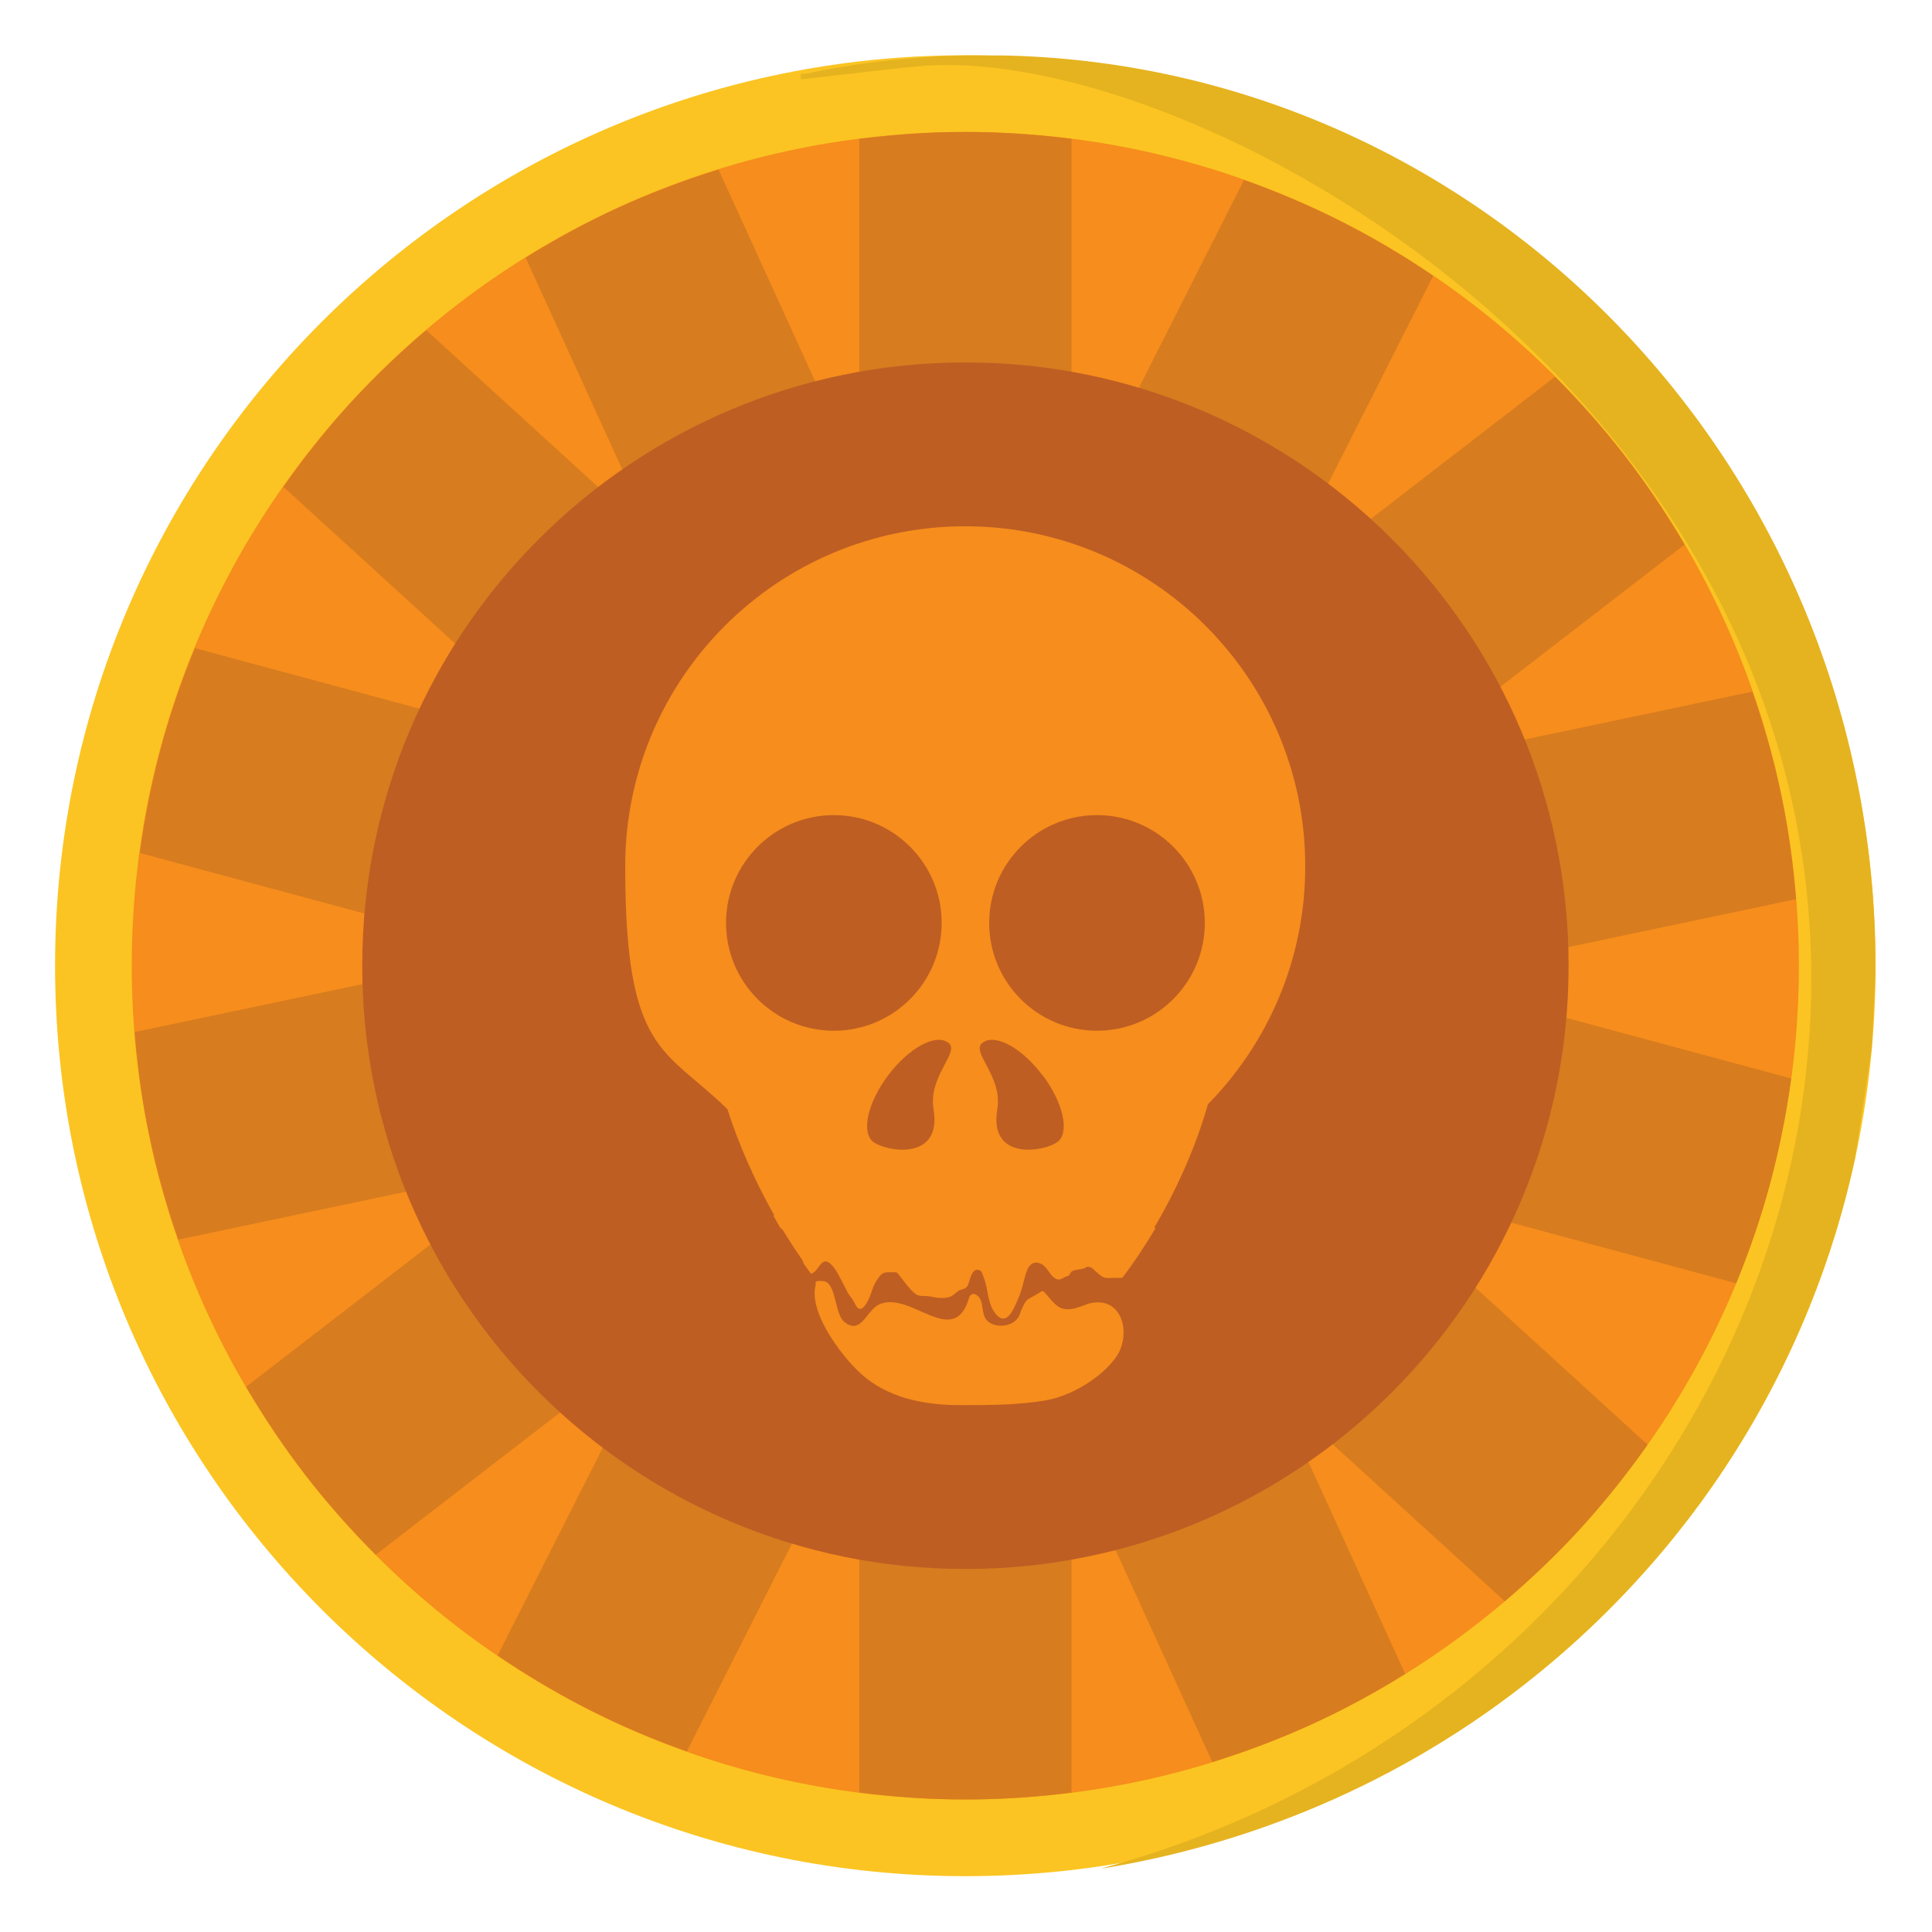 <svg xmlns="http://www.w3.org/2000/svg" viewBox="0 0 1000 1000"><defs><clipPath id="clippath"><path class="cls-3" d="M28.4 28.7h943.2v942.6H28.4z"/></clipPath><clipPath id="clippath-1"><path class="cls-3" d="M498.8 28.7h472.7v477.4H498.8z"/></clipPath><clipPath id="clippath-2"><path class="cls-3" d="M414.5 28.7h557v939.4h-557z"/></clipPath><style>.cls-3{fill:none}.cls-4{fill:#be5e23}.cls-6{fill:#f68d1c}.cls-9{fill:#e5b31f}.cls-10{fill:#d77c1f}</style></defs><g id="Réteg_1"><g style="clip-path:url(#clippath)"><path d="M970.8 499.8c0 260.3-210.9 471.3-471.1 471.3S28.5 760.1 28.5 499.8s211-471.2 471.2-471.2 471.1 211 471.1 471.3" style="fill:#fbc422"/></g><path class="cls-6" d="M931.1 499.8c0 238.3-193.1 431.6-431.4 431.6S68.2 738.2 68.2 499.8 261.4 68.3 499.7 68.3s431.4 193.2 431.4 431.5"/><path class="cls-10" d="M852.7 747.7 220.6 170.9c-13.8 11.8-27.1 24.4-39.6 38.1s-23.9 28.2-34.3 43l632.2 576.8c13.8-11.8 27.1-24.4 39.6-38.1 12.5-13.8 23.9-28.2 34.3-43"/><path class="cls-10" d="M727.3 866.4 371.9 87.8c-17.3 5.4-34.5 11.8-51.4 19.5s-33 16.5-48.4 26.1L627.5 912c17.3-5.4 34.5-11.8 51.4-19.5s33-16.5 48.4-26.1"/><path class="cls-10" d="M927 558.2 100.9 335.5C94 352.3 88 369.6 83.2 387.6s-8.3 36-10.8 53.9l826.2 222.7c6.9-16.8 12.9-34.1 17.7-52.1s8.3-36 10.8-53.9"/><path class="cls-10" d="M907 358 69.7 534.2c1.5 18.1 3.9 36.2 7.8 54.4 3.8 18.2 8.9 35.9 14.8 53l837.3-176.2c-1.5-18.1-3.9-36.3-7.8-54.5-3.8-18.2-8.9-35.8-14.8-53"/><path class="cls-10" d="M804.9 195 127.4 717.8c9.2 15.6 19.3 30.9 30.7 45.7 11.4 14.7 23.6 28.4 36.4 41.2l677.4-522.8c-9.2-15.6-19.3-30.9-30.7-45.7-11.4-14.7-23.6-28.4-36.4-41.3"/><path class="cls-10" d="M643.9 93.2 257.6 856.9c15 10.1 30.7 19.6 47.3 28s33.5 15.5 50.6 21.6l386.3-763.7c-15-10.2-30.7-19.6-47.3-28S661 99.3 643.9 93.2"/><path class="cls-10" d="M444.8 71.9v855.9c18 2.3 36.3 3.6 54.9 3.6s36.9-1.3 54.9-3.6V71.9c-18-2.3-36.3-3.6-54.9-3.6s-36.9 1.3-54.9 3.6"/><path class="cls-4" d="M811.9 499.8c0 172.5-139.8 312.3-312.2 312.3S187.5 672.3 187.5 499.8s139.7-312.2 312.2-312.2 312.2 139.8 312.2 312.3"/><path class="cls-6" d="M597.5 635.3c12.4-21 22-43.5 27.7-63.7 31.2-31.8 50.4-75.2 50.4-123.2 0-97.2-78.8-176-176-176s-176 78.8-176 176 20.3 93.8 52.9 125.7c5.7 17.7 13.9 36.8 24.3 55h-.6l3.6 6.3c.5.4.9.8 1.4 1.3 3.2 5.3 6.6 10.5 10.1 15.5 0 .2.2.4.3.7.2.4.3.8.4 1.2 1.2 1.7 2.5 3.5 3.8 5.2.8-.2 1.6-.7 2.3-1.5 2.3-2.4 3.9-7 7.6-3.8 3 2.7 4.7 6.7 6.6 10.2.9 1.6 1.7 3.4 2.5 4.9.9 1.6 2.2 2.9 3.1 4.5.6 1.1 1.6 3.9 3.3 3.9s3.2-2.8 3.8-3.8c2.1-3.7 2.5-7.9 5.1-11.4 1.6-2.2 2.3-3.7 5.3-3.8h3c2.2 0 2 .3 3.3 1.9 2.4 3 5.1 7 8.1 9.3 1.4 1.1 3.3 1.1 5 1.1 2.8 0 5 1 7.9 1s3.6 0 5.3-.7c1.7-.8 2.6-1.9 4-2.9 1.2-.8 3-.8 4.1-1.8 1.4-1.3 1.7-4.2 2.5-6 .7-1.6 1.9-4 4.4-2.9 1.3.5 1.7 2.5 2.2 3.8 2 5 1.8 10.2 4 15.2 1.3 2.9 4.8 8.4 8.7 4.8 2.3-2.1 4.1-6.8 5.3-9.6 1.5-3.2 2.3-7 3.2-10.4.9-3.5 2.5-9.3 7.8-7.4 3.9 1.4 4.7 5.7 7.8 7.7 2 1.3 3.1.5 5.1-.5s1.7-.6 2-.8c.9-.8.9-2 2.2-2.5 1.7-.7 4-.7 5.9-1.3 1-.3.8-.9 2.2-.8 1.6 0 3 1.8 4.1 2.7s2.5 2.4 4 2.8c1.8.6 4.2.2 6.1.2h3.3c6.2-8.1 11.9-16.8 17.2-25.7l-.5-.2"/><path class="cls-6" d="M562.1 675.3c-3.8 1.2-7.1 2.9-11.3 2.2-4.1-.7-6.7-4.8-9.3-7.6-1.8-2-1.6-2-3.7-.7-1.3.8-2.6 1.6-4 2.3-2.4 1.3-2.8 1.7-4 4.1-.9 1.8-1.3 2.6-1.9 4.5-2.1 6.5-12.1 7.9-16.7 3.7-4-3.6-1.2-10.9-6-13.7-1.5-.9-3.2 0-3.6 1.6-7.9 27.1-30.3-4-46.6 3.5-6.6 3-9.2 16.1-18 9-5.2-4.2-4-20.7-11-21.1-1.5 0-4.6-.7-3.8 1.9-4.1 14.9 15.5 40.1 26.2 48.4 13.9 10.9 31.9 14 49.2 13.9 14.6 0 29.3 0 43.8-2.5 12.9-2.2 28.7-11.6 36.3-22.4 8.4-12 3.1-33.2-15.4-27.3"/><path class="cls-4" d="M487.4 477.7c0 30.8-25 55.8-55.8 55.8s-55.8-25-55.8-55.8 25-55.8 55.8-55.8 55.8 25 55.8 55.8M623.6 477.7c0 30.8-25 55.8-55.8 55.8s-55.8-25-55.8-55.8 25-55.8 55.8-55.8 55.8 25 55.8 55.8M459.7 556.6c-10.7 14.2-14.1 29.7-7.6 34.5 6.5 4.9 35.6 10.2 31.1-16.9-2.9-17.5 14.1-29.7 7.6-34.5-6.5-4.9-20.4 2.7-31.1 16.9M539.7 556.6c10.7 14.2 14.1 29.7 7.6 34.5-6.5 4.9-35.6 10.2-31.1-16.9 2.9-17.5-14.1-29.7-7.6-34.5 6.5-4.9 20.4 2.7 31 16.9"/><g style="clip-path:url(#clippath-1)"><path d="M970.8 500.2" style="fill:#e9e9e9"/></g><path class="cls-9" d="M570.8 966.9C788.4 907.8 938 714.8 937.5 505.5c-.8-305-320.1-483-461-471.3-18.1 1.5-99 11.6-99.1 10.5-.1-.8 39.4-6.9 39.4-6.6l-1.4.4c30.4-6.5 61.8-9.9 94.1-9.9h.2c254.6 0 461 211 461 471.3v4.2c-.2 4.7-.4 9.5-.7 14.2l-1.2 24.3c-2.9 18.9-5.7 37.7-8.6 56.6-7.9 36.8-24.7 93.2-62.7 153.2-17.9 28.3-57.8 84.5-127.6 133.7-78.6 55.3-155.7 73.9-199.2 81z" style="clip-path:url(#clippath-2)"/></g></svg>